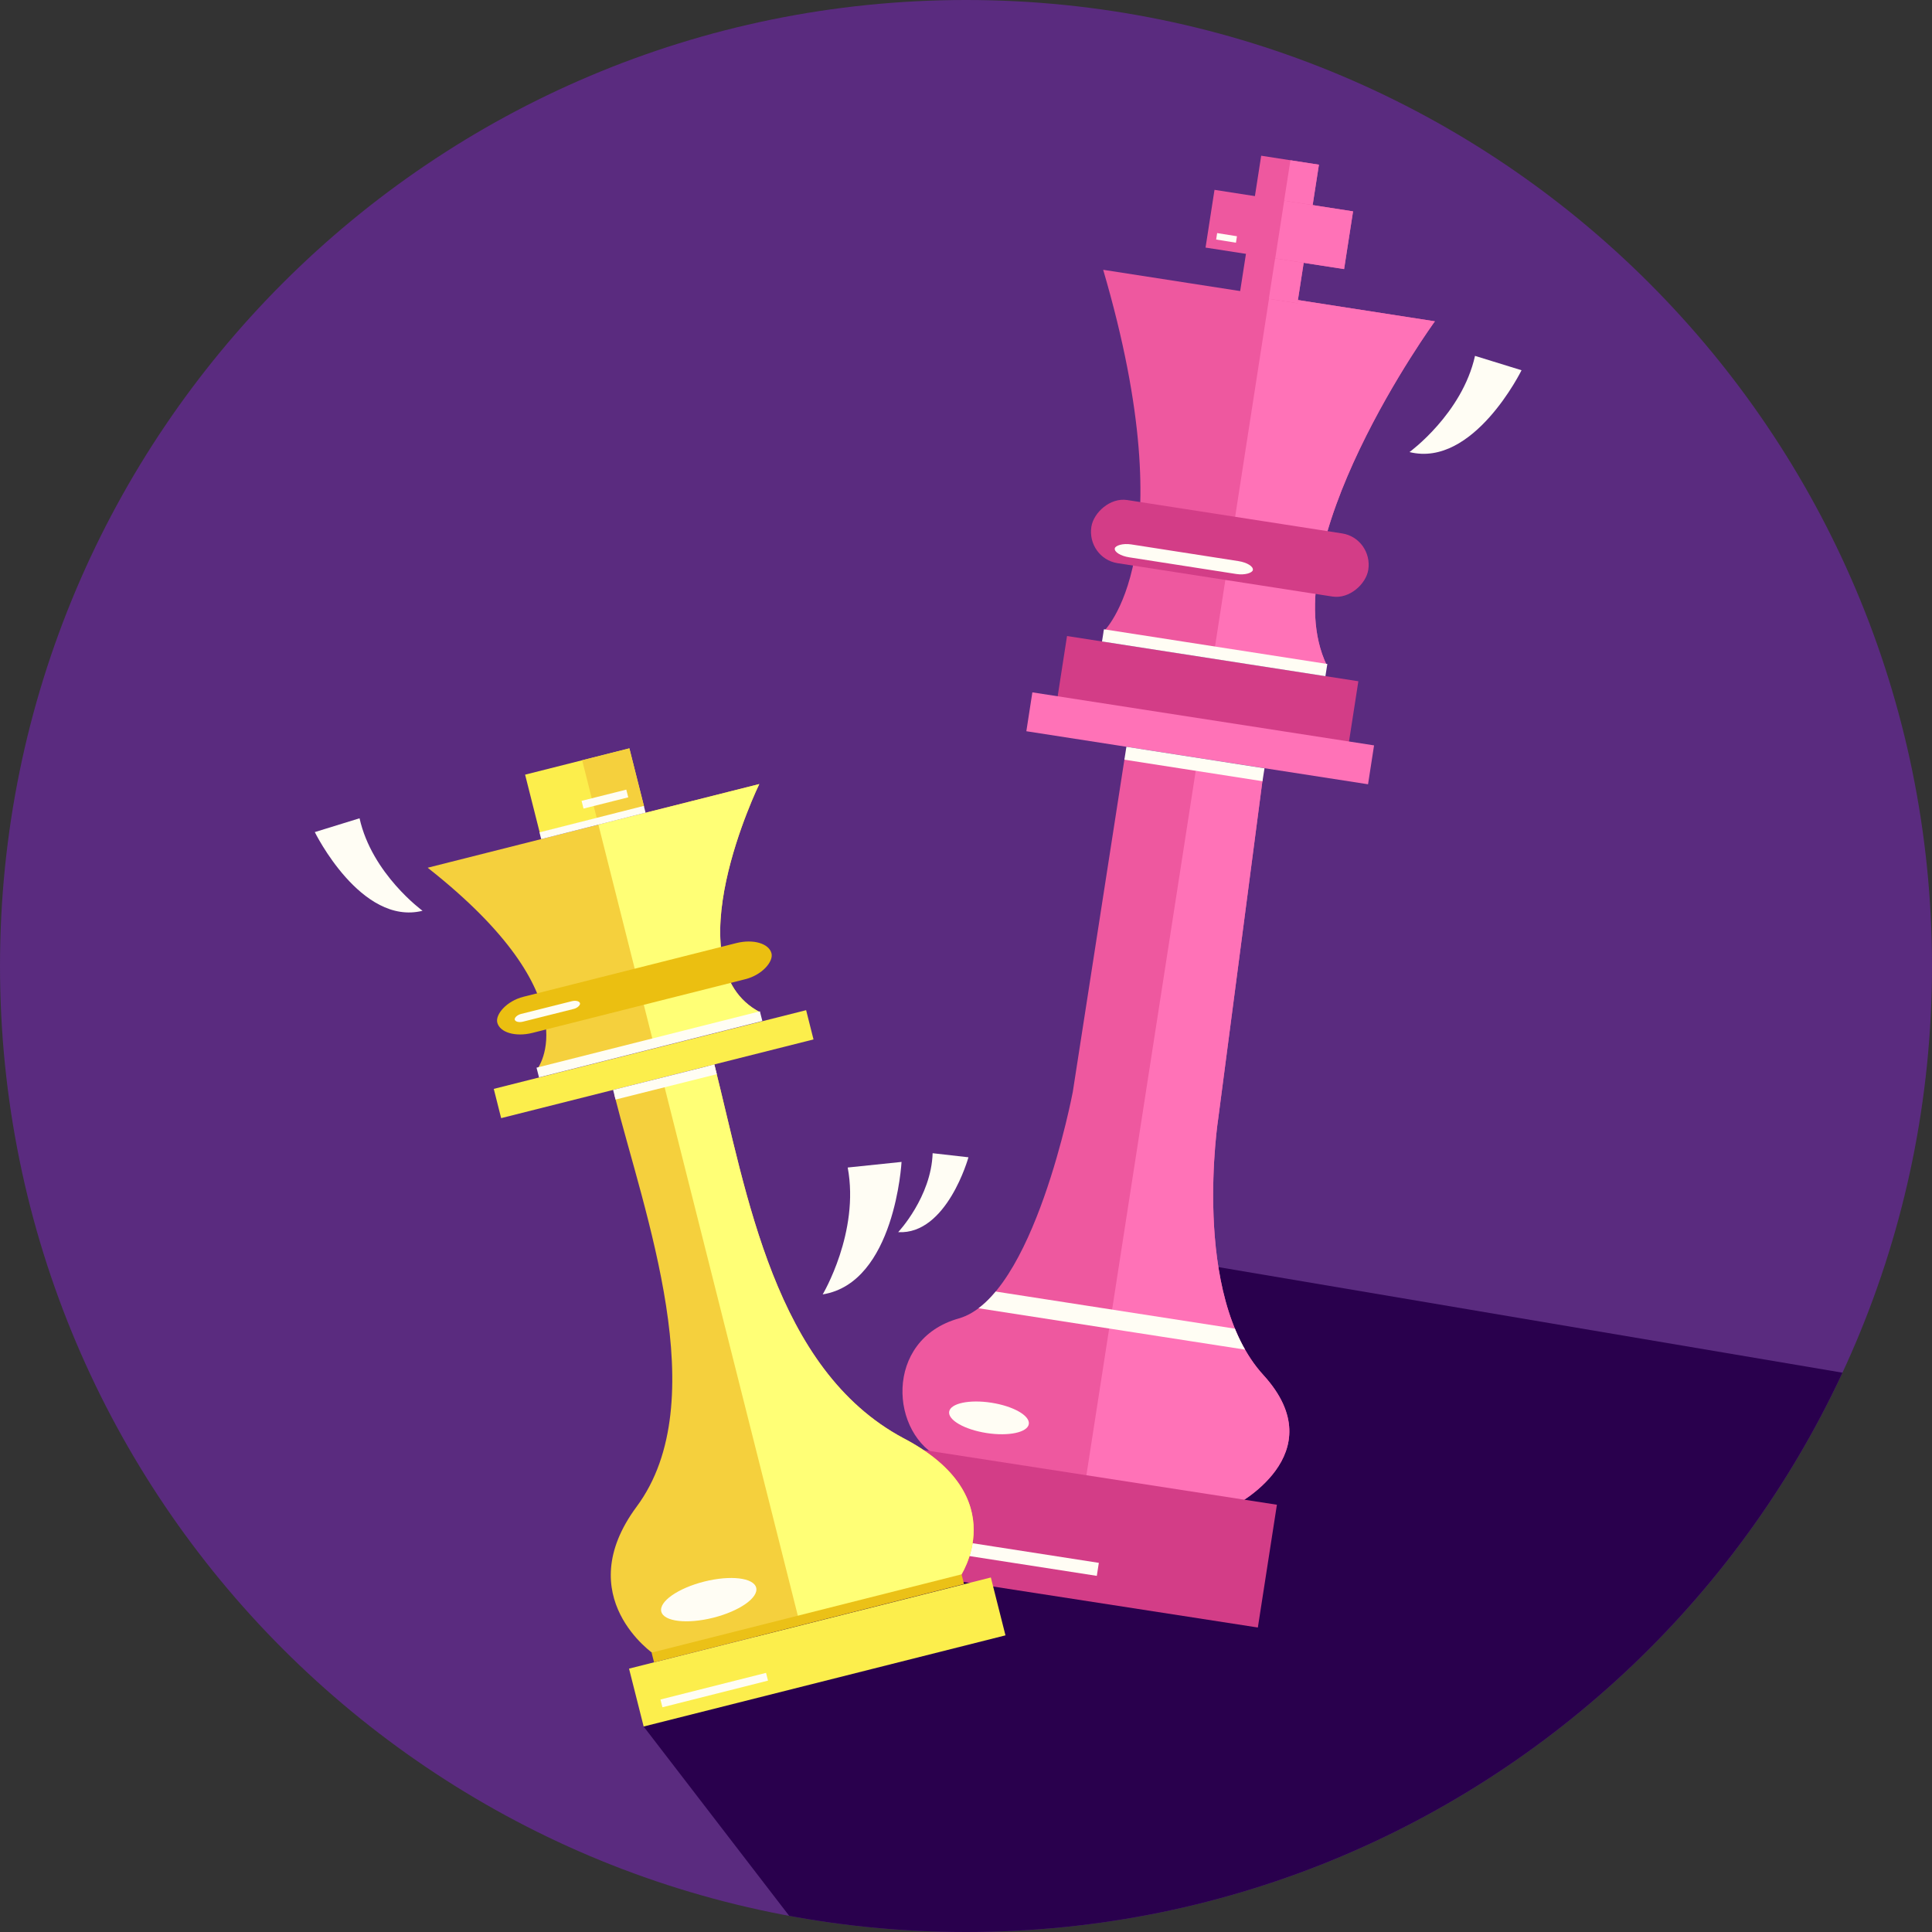 <?xml version="1.0" encoding="UTF-8"?>
<!DOCTYPE svg PUBLIC "-//W3C//DTD SVG 1.1//EN" "http://www.w3.org/Graphics/SVG/1.1/DTD/svg11.dtd">
<!-- Creator: CorelDRAW -->
<svg xmlns="http://www.w3.org/2000/svg" xml:space="preserve" width="32.751mm" height="32.751mm" version="1.1" style="shape-rendering:geometricPrecision; text-rendering:geometricPrecision; image-rendering:optimizeQuality; fill-rule:evenodd; clip-rule:evenodd"
viewBox="0 0 10859.99 10860.02"
 xmlns:xlink="http://www.w3.org/1999/xlink"
 xmlns:xodm="http://www.corel.com/coreldraw/odm/2003">
 <rect x="0" y="0" width="10859.99" height="10860.02" fill="#333333" stroke="none"/>
 <defs>
  <style type="text/css">
   <![CDATA[
    .fil3 {fill:none}
    .fil2 {fill:#29004D}
    .fil1 {fill:#5A2B7F}
    .fil8 {fill:#D33D87}
    .fil12 {fill:#EBBF11}
    .fil13 {fill:#EBC117}
    .fil5 {fill:#EE589F}
    .fil9 {fill:#F5D03D}
    .fil11 {fill:#FCEE4C}
    .fil6 {fill:#FF72B7}
    .fil4 {fill:#FFFDF4}
    .fil10 {fill:#FFFF76}
    .fil0 {fill:white}
    .fil7 {fill:#00112E;fill-rule:nonzero}
   ]]>
  </style>
   <clipPath id="id0">
    <path d="M5429.99 0c2998.91,0 5429.99,2431.12 5429.99,5429.99 0,2998.91 -2431.09,5430.03 -5429.99,5430.03 -2998.91,0 -5429.99,-2431.12 -5429.99,-5430.03 0,-2998.87 2431.09,-5429.99 5429.99,-5429.99z"/>
   </clipPath>
   <clipPath id="id1">
    <path d="M6200.81 3552.5c0,0 471.59,-429.28 0.3,-2035.93l1864.63 289.58c0,0 -925.3,1271.92 -607.54,1934.04l-1257.39 -187.68z"/>
   </clipPath>
   <clipPath id="id2">
    <path d="M6321.48 4262.56l-291.24 1875.31c0,0 -217.72,1154 -641.23,1273.37 -423.51,119.37 -387.96,658.31 -92.02,789.09l1636.5 266.63c0,0 576.27,-290.54 167.69,-738.15 -408.62,-447.61 -252.67,-1446.43 -252.67,-1446.43l249.46 -1905.75 -776.49 -114.07z"/>
   </clipPath>
   <clipPath id="id3">
    <path d="M7089.31 875.33l324.53 50.4 -120.93 778.87 -324.56 -50.4 120.96 -778.87z"/>
   </clipPath>
   <clipPath id="id4">
    <path d="M6776.48 1391.72l50.37 -324.56 778.87 120.96 -50.37 324.53 -778.87 -120.93z"/>
   </clipPath>
   <clipPath id="id5">
    <path d="M3018.17 6011.7c0,0 319.79,-398.84 -614.17,-1134.07l1864.1 -470.36c0,0 -497.78,1021.9 4.77,1283.02l-1254.71 321.41z"/>
   </clipPath>
   <clipPath id="id6">
    <path d="M3034.02 4680.83l-82.37 -326.38 586.15 -147.89 82.37 326.38 -586.15 147.89z"/>
   </clipPath>
   <clipPath id="id7">
    <path d="M3453.88 6155.95c167.85,665.24 564.3,1720.29 124.84,2313.04 -377.52,509.26 99.01,830.5 99.01,830.5l1717.08 -433.26c0,0 314.68,-452.89 -317.07,-782.35 -724.72,-387.99 -878.48,-1371.13 -1062.65,-2100.99l-561.22 173.06z"/>
   </clipPath>
 </defs>
 <g id="Layer_x0020_1">
  <path class="fil1" d="M5429.99 0c2998.91,0 5429.99,2431.12 5429.99,5429.99 0,2998.91 -2431.09,5430.03 -5429.99,5430.03 -2998.91,0 -5429.99,-2431.12 -5429.99,-5430.03 0,-2998.87 2431.09,-5429.99 5429.99,-5429.99z"/>
  <g style="clip-path:url(#id0)">
   <g id="_2036398986192">
    <polygon id="_1" class="fil2" points="3618.05,9705.13 8585.21,16166.07 12793.2,13527.2 16482.64,8752.43 6848.7,7122.53 "/>
   </g>
  </g>
  <path class="fil3" d="M5429.99 0c2998.91,0 5429.99,2431.12 5429.99,5429.99 0,2998.91 -2431.09,5430.03 -5429.99,5430.03 -2998.91,0 -5429.99,-2431.12 -5429.99,-5430.03 0,-2998.87 2431.09,-5429.99 5429.99,-5429.99z"/>
  <path class="fil4" d="M4624.4 7275.96c0,0 208.57,-349.33 140.69,-713.18l302.58 -31.5c0,0 -36.38,679.2 -443.27,744.69z"/>
  <path class="fil4" d="M5048.8 6926.06c0,0 185.69,-197.33 193.65,-443.7l201.34 22.85c0,0 -120.96,436.54 -394.99,420.85z"/>
  <path class="fil4" d="M2375.18 5119.63c0,0 -284.64,-207.28 -354.11,-519.97l-251.58 77.66c0,0 259.57,528.29 605.68,442.31z"/>
  <path class="fil5" d="M6200.81 3552.5c0,0 471.59,-429.28 0.3,-2035.93l1864.63 289.58c0,0 -925.3,1271.92 -607.54,1934.04l-1257.39 -187.68z"/>
  <g style="clip-path:url(#id1)">
   <g id="_2036398987920">
    <rect class="fil6" transform="matrix(0.902 0.14 -0.185 1.192 7329.07 416.906)" width="1258.12" height="7333.72"/>
    <polygon class="fil7" points="9663.81,2542.01 11386.52,2809.57 11228.72,3825.69 9505.97,3558.17 "/>
   </g>
  </g>
  <path class="fil3" d="M6200.81 3552.5c0,0 471.59,-429.28 0.3,-2035.93l1864.63 289.58c0,0 -925.3,1271.92 -607.54,1934.04l-1257.39 -187.68z"/>
  <rect class="fil8" transform="matrix(1.192 0.185 -0.185 1.192 5997.83 3575.23)" width="1373.88" height="307.42"/>
  <rect class="fil6" transform="matrix(1.398 0.217 0.11 -0.711 5769.24 4110.36)" width="1373.88" height="307.42"/>
  <rect class="fil8" transform="matrix(1.133 0.176 0.179 -1.154 6107.18 3138.5)" width="1373.88" height="307.42" rx="153.73" ry="153.73"/>
  <path class="fil5" d="M6321.48 4262.56l-291.24 1875.31c0,0 -217.72,1154 -641.23,1273.37 -423.51,119.37 -387.96,658.31 -92.02,789.09l1636.5 266.63c0,0 576.27,-290.54 167.69,-738.15 -408.62,-447.61 -252.67,-1446.43 -252.67,-1446.43l249.46 -1905.75 -776.49 -114.07z"/>
  <g style="clip-path:url(#id2)">
   <g id="_2036398993056">
    <rect class="fil6" transform="matrix(0.902 0.14 -0.185 1.192 7329.07 416.906)" width="1258.12" height="7333.72"/>
    <rect class="fil4" transform="matrix(1.192 0.185 -0.185 1.192 5372.72 7225.1)" width="1434.36" height="89.26"/>
   </g>
  </g>
  <path class="fil3" d="M6321.48 4262.56l-291.24 1875.31c0,0 -217.72,1154 -641.23,1273.37 -423.51,119.37 -387.96,658.31 -92.02,789.09l1636.5 266.63c0,0 576.27,-290.54 167.69,-738.15 -408.62,-447.61 -252.67,-1446.43 -252.67,-1446.43l249.46 -1905.75 -776.49 -114.07z"/>
  <rect class="fil8" transform="matrix(1.098 0.17 -0.185 1.192 5030.42 8125.85)" width="1955.59" height="578.96"/>
  <polygon class="fil5" points="7089.31,875.33 7413.83,925.73 7292.9,1704.61 6968.34,1654.21 "/>
  <g style="clip-path:url(#id3)">
   <g id="_2036398991808">
    <rect class="fil6" transform="matrix(0.902 0.14 -0.034 0.218 7329.07 416.906)" width="1258.12" height="7333.72"/>
   </g>
  </g>
  <polygon class="fil3" points="7089.31,875.33 7413.83,925.73 7292.9,1704.61 6968.34,1654.21 "/>
  <polygon class="fil5" points="6776.48,1391.72 6826.85,1067.16 7605.73,1188.12 7555.36,1512.65 "/>
  <g style="clip-path:url(#id4)">
   <g id="_2036398996944">
    <rect class="fil6" transform="matrix(0.902 0.14 -0.032 0.206 7329.07 416.906)" width="1258.12" height="7333.72"/>
   </g>
  </g>
  <polygon class="fil3" points="6776.48,1391.72 6826.85,1067.16 7605.73,1188.12 7555.36,1512.65 "/>
  <rect class="fil4" transform="matrix(0.565 0.088 0.037 -0.236 6320.26 4270.3)" width="1373.88" height="307.42"/>
  <rect class="fil4" transform="matrix(0.914 0.142 0.035 -0.223 6194.57 3605.81)" width="1373.88" height="307.42"/>
  <rect class="fil4" transform="matrix(0.565 0.088 0.037 -0.236 6260.62 3119.24)" width="1373.88" height="307.42" rx="153.73" ry="153.73"/>
  <rect class="fil4" transform="matrix(0.772 0.12 0.037 -0.238 5104.67 8693.28)" width="1373.88" height="307.42"/>
  <ellipse class="fil4" transform="matrix(1.192 0.185 -0.185 1.192 5559.22 7970.06)" rx="187.81" ry="71.52"/>
  <rect class="fil4" transform="matrix(0.081 0.013 0.018 -0.118 6836.17 1346.43)" width="1373.88" height="307.42"/>
  <path class="fil4" d="M7922.99 2541.11c0,0 295.94,-215.53 368.2,-540.66l261.56 80.74c0,0 -269.85,549.31 -629.76,459.92z"/>
  <path class="fil9" d="M3018.17 6011.7c0,0 319.79,-398.84 -614.17,-1134.07l1864.1 -470.36c0,0 -497.78,1021.9 4.77,1283.02l-1254.71 321.41z"/>
  <g style="clip-path:url(#id5)">
   <g id="_2036398999584">
    <rect class="fil10" transform="matrix(0.906 -0.229 0.358 1.42 3234.83 4124.45)" width="1251.06" height="3987.24"/>
   </g>
  </g>
  <path class="fil3" d="M3018.17 6011.7c0,0 319.79,-398.84 -614.17,-1134.07l1864.1 -470.36c0,0 -497.78,1021.9 4.77,1283.02l-1254.71 321.41z"/>
  <rect class="fil11" transform="matrix(1.278 -0.322 -0.135 -0.535 2817.03 6285.19)" width="1373.88" height="307.42"/>
  <rect class="fil12" transform="matrix(1.122 -0.283 -0.166 -0.66 2820.74 5849.42)" width="1373.88" height="307.42" rx="153.73" ry="153.73"/>
  <rect class="fil11" transform="matrix(1.04 -0.262 0.142 0.562 3535.88 9379.55)" width="1955.59" height="578.96"/>
  <polygon class="fil11" points="3034.02,4680.83 2951.65,4354.45 3537.81,4206.56 3620.17,4532.94 "/>
  <g style="clip-path:url(#id6)">
   <g id="_2036398999392">
    <rect class="fil9" transform="matrix(0.906 -0.229 0.358 1.42 3234.83 4124.45)" width="1251.06" height="3987.24"/>
   </g>
  </g>
  <polygon class="fil3" points="3034.02,4680.83 2951.65,4354.45 3537.81,4206.56 3620.17,4532.94 "/>
  <path class="fil9" d="M3453.88 6155.95c167.85,665.24 564.3,1720.29 124.84,2313.04 -377.52,509.26 99.01,830.5 99.01,830.5l1717.08 -433.26c0,0 314.68,-452.89 -317.07,-782.35 -724.72,-387.99 -878.48,-1371.13 -1062.65,-2100.99l-561.22 173.06z"/>
  <g style="clip-path:url(#id7)">
   <g id="_2036398998912">
    <rect class="fil10" transform="matrix(0.906 -0.229 0.358 1.42 3234.83 4124.45)" width="1251.06" height="3987.24"/>
   </g>
  </g>
  <path class="fil3" d="M3453.88 6155.95c167.85,665.24 564.3,1720.29 124.84,2313.04 -377.52,509.26 99.01,830.5 99.01,830.5l1717.08 -433.26c0,0 314.68,-452.89 -317.07,-782.35 -724.72,-387.99 -878.48,-1371.13 -1062.65,-2100.99l-561.22 173.06z"/>
  <rect class="fil13" transform="matrix(0.891 -0.225 0.024 0.094 3662.62 9289.59)" width="1955.59" height="578.96"/>
  <rect class="fil4" transform="matrix(0.291 -0.073 0.024 0.094 3446.25 6126.41)" width="1955.59" height="578.96"/>
  <rect class="fil4" transform="matrix(0.642 -0.162 0.024 0.094 3015.92 6001.58)" width="1955.59" height="578.96"/>
  <rect class="fil4" transform="matrix(0.3 -0.076 0.017 0.066 3032.38 4678.66)" width="1955.59" height="578.96"/>
  <rect class="fil4" transform="matrix(0.267 -0.067 -0.036 -0.141 2898.94 5753.13)" width="1373.88" height="307.42" rx="153.73" ry="153.73"/>
  <ellipse class="fil4" transform="matrix(1.42 -0.358 0.358 1.42 3983.9 8991.83)" rx="187.81" ry="71.52"/>
  <rect class="fil4" transform="matrix(0.183 -0.046 -0.036 -0.141 3280.06 4545.12)" width="1373.88" height="307.42"/>
  <rect class="fil4" transform="matrix(0.432 -0.109 -0.036 -0.142 3723.55 9596.8)" width="1373.88" height="307.42"/>
 </g>
</svg>
